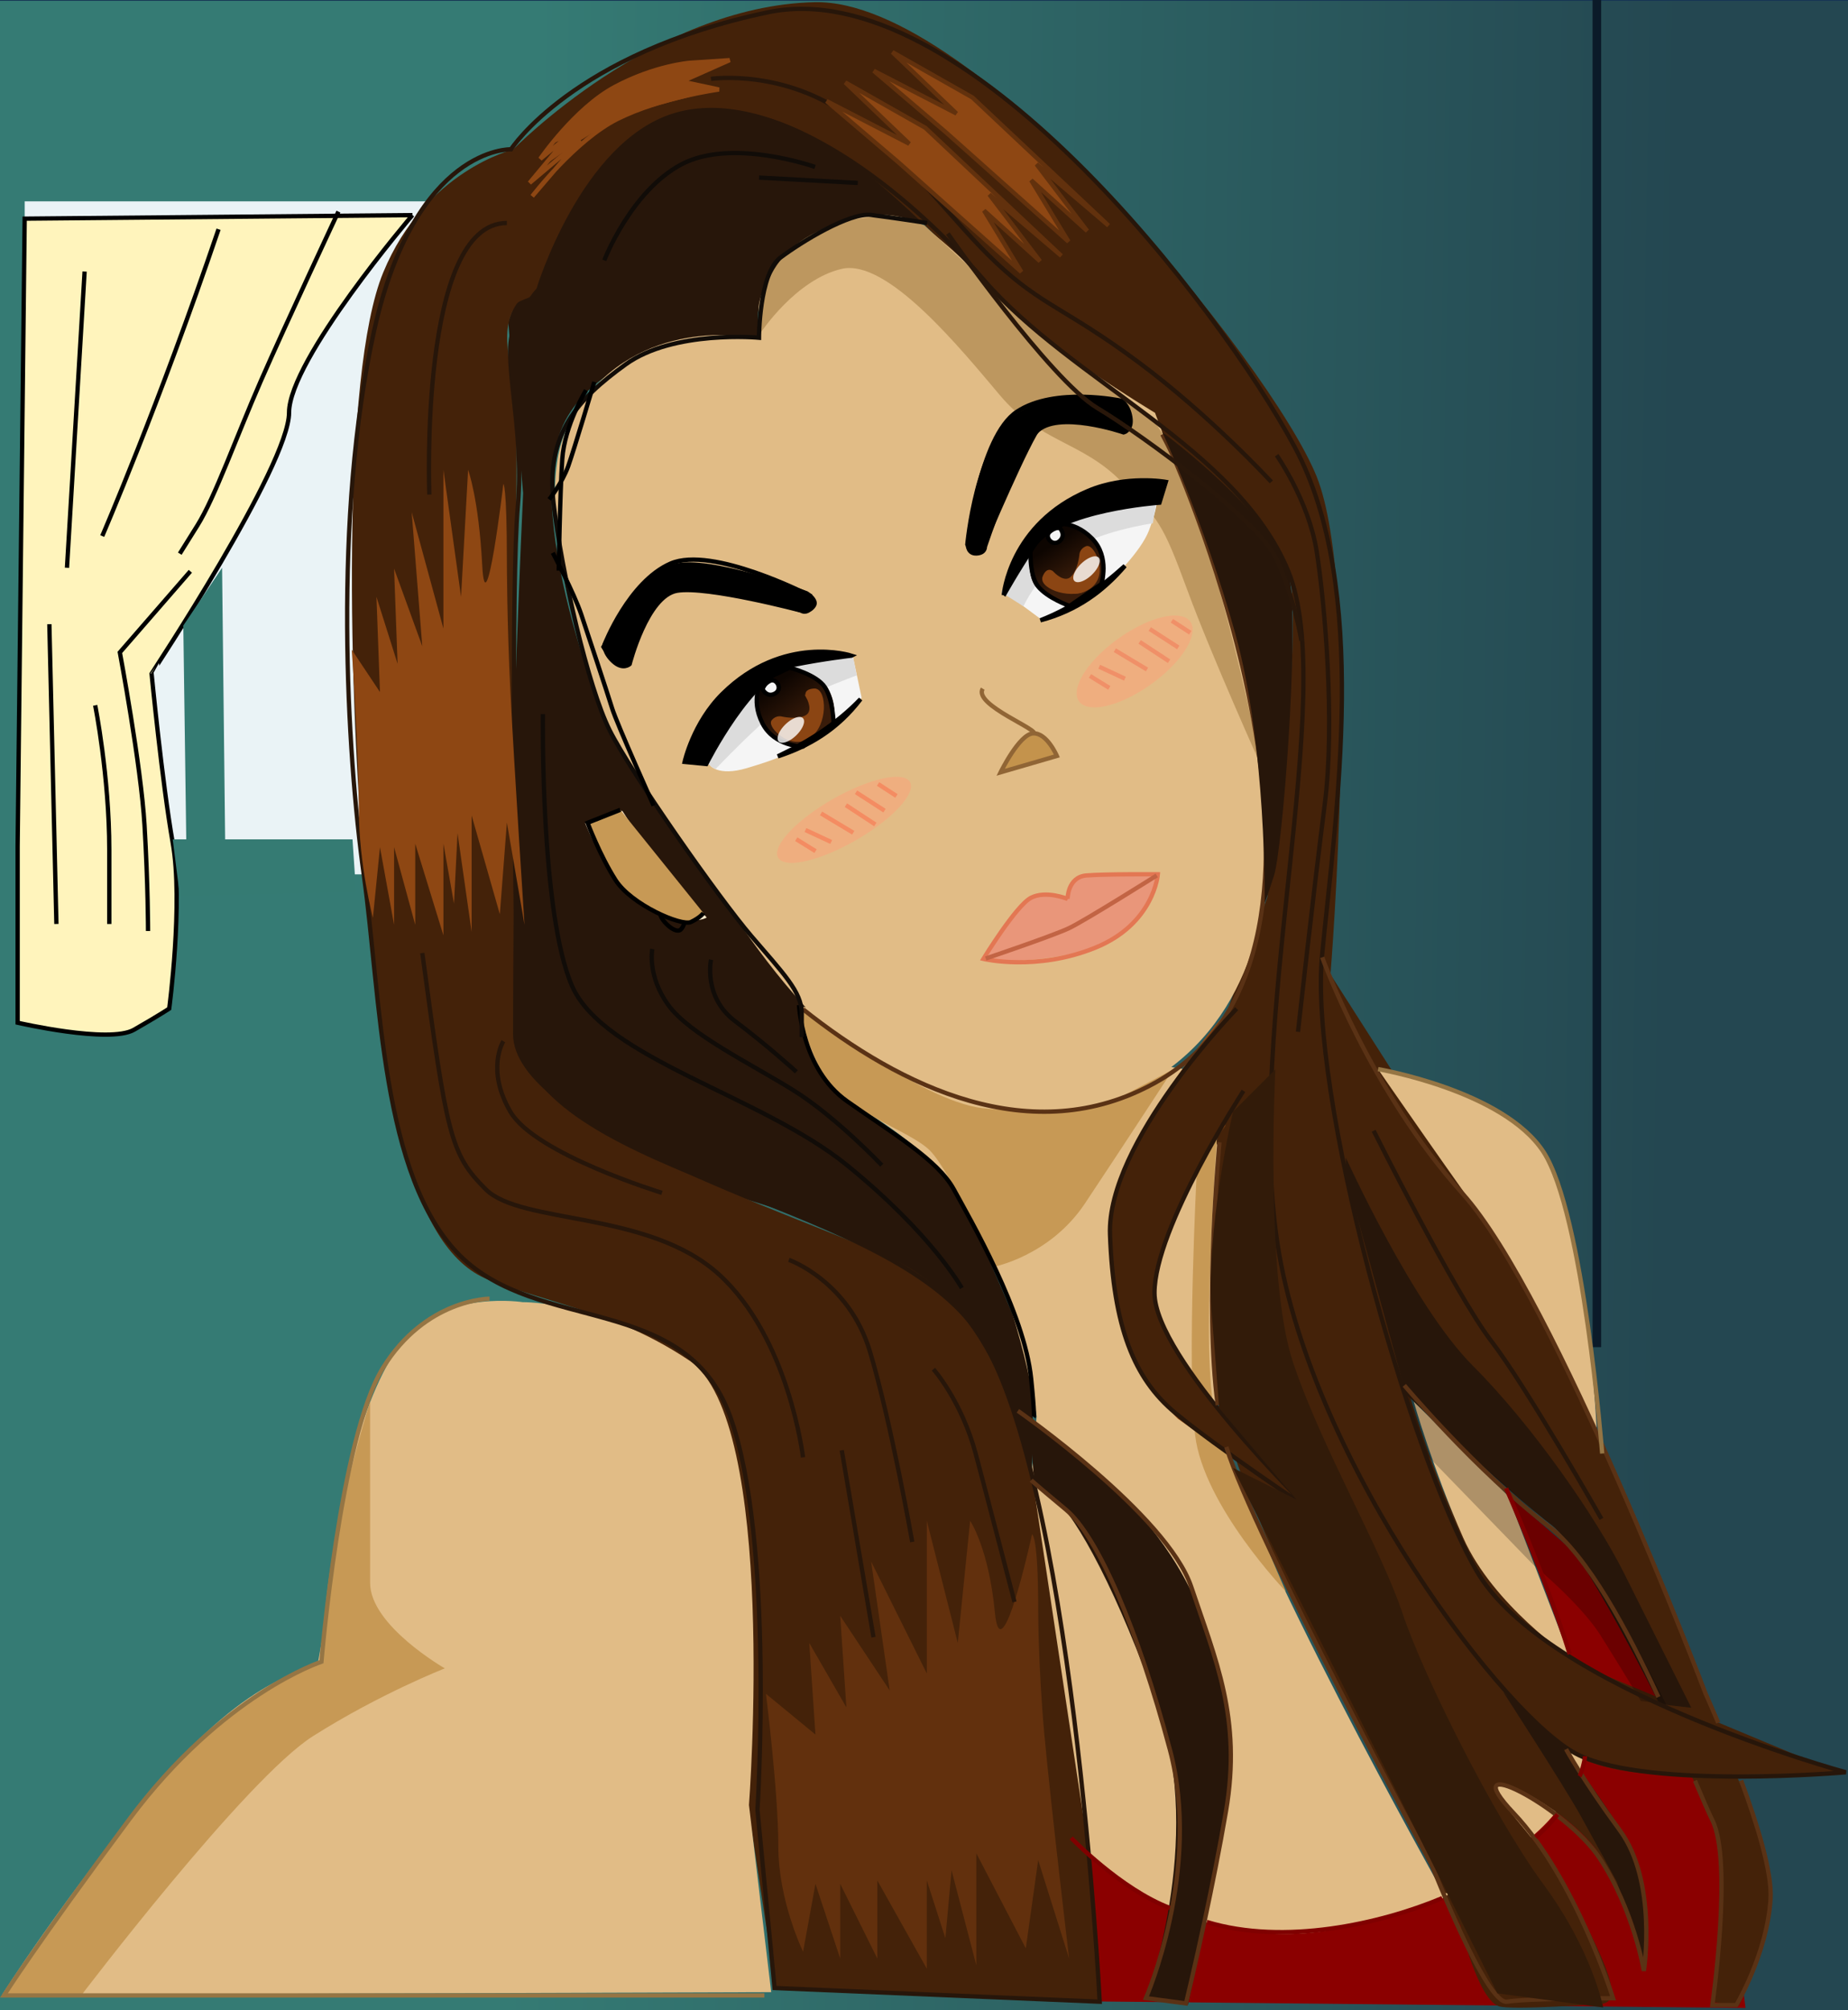 <svg xmlns="http://www.w3.org/2000/svg" xmlns:xlink="http://www.w3.org/1999/xlink" viewBox="0 0 429.11 466.57"><defs><linearGradient id="a"><stop offset="0" stop-color="#0d0501"/><stop offset="1" stop-color="#391c0a"/></linearGradient><linearGradient id="b" y2="227.55" gradientUnits="userSpaceOnUse" x2="387.35" y1="223.46" x1="120.96"><stop offset="0" stop-color="#357b74"/><stop offset="1" stop-color="#244751"/></linearGradient><linearGradient id="d" y2="472.77" xlink:href="#a" gradientUnits="userSpaceOnUse" x2="281.67" y1="463.76" x1="275.01"/><linearGradient id="e" y2="439.38" xlink:href="#a" gradientUnits="userSpaceOnUse" x2="344.21" y1="431.44" x1="339.11"/><filter id="c" height="1.12" width="1.222" y="-.06" x="-.111"><feGaussianBlur stdDeviation="3.82"/></filter></defs><path stroke-linejoin="round" color="#000" stroke="#163454" stroke-linecap="round" stroke-width="2" fill="url(#b)" d="M-1.637-.819h432.19v469.02H-1.637z"/><path transform="matrix(1.143 0 0 1.026 -.817 -5.334)" color="#000" filter="url(#c)" fill="#eaf3f6" d="M5.73 50.749h82.672v152.25H5.73z"/><path d="M95.769 49.931l-90.039.818-1.637 145.7v40.927s21.282 4.911 27.012 1.637c5.73-3.274 8.185-4.911 8.185-4.911s3.274-24.556.819-38.471c-2.456-13.915-4.912-39.29-4.912-39.29S67.12 108.047 67.12 95.769 95.77 49.93 95.77 49.93z" stroke="#000" fill="#fff4bc"/><path d="M78.58 49.112s-12.278 26.193-18.008 39.29c-5.73 13.097-10.641 27.012-14.734 33.56l-4.093 6.548M50.749 53.205C36.834 94.132 23.738 124.42 23.738 124.42M44.201 132.6L27.83 151.426s4.911 26.193 5.73 40.108c.818 13.915.818 24.556.818 24.556M22.101 163.71s3.274 16.371 3.274 33.56v17.189M19.645 63.027l-4.093 68.753M11.46 144.88l1.637 69.576" stroke="#000" fill="none"/><path d="M51.568 131.78l.819 72.85h-9.004l-.819-59.43z" fill="#357b73"/><path d="M41.745 207.91l40.927-.819-.819-12.278H40.108" fill="#357b73"/><path d="M370.8 0v312.68" stroke="#0b1a29" stroke-width="2" fill="none"/><g><path d="M346.199 410.17s-2.865 5.428-.603 8.896 9.65 8.746 9.65 8.746 6.785-5.127 9.047-8.897 5.73-11.309 5.428-12.213c-.301-.904-8.293-5.579-8.293-5.579z" fill="#e1bc86"/><path d="M350.579 347.31s21.591 49.351 17.736 59.633c-3.856 10.282-6.756 19.974-38.556 34.957-7.616 3.589-50.722 4.089-60.918-.514-9.152-4.132-21.591-16.45-21.591-16.45l4.884 39.584 153.19 1.542-5.141-40.098-28.788-60.66z" fill="#8b0000"/><path d="M214.429 51.68s-16.011-6.128-29.26 5.393-8.332 22.228-8.332 22.228-32.926-2.895-45.001 17.31c-12.43 20.798 9.896 73.799 9.896 73.799l36.186 51.777 9.216 10.945s-1.152 10.369 5.76 18.433c6.913 8.064 27.65 17.857 31.683 28.802 4.032 10.945 14.4 30.53 14.977 39.746.576 9.216 0 20.737 0 20.737s-8.64-39.17-46.083-55.3-75.46-12.096-75.46-54.146 3.456-116.93 3.456-116.93l-3.456-39.746s13.799-42.443 39.994-48.753c32.738-7.886 56.424 25.712 56.424 25.712z" fill="#27160a"/><path d="M119.129 34.72s-20.366 4.888-30.141 28.512c-9.776 23.624-8.146 97.756-4.073 143.38 4.073 45.619 9.775 83.092 28.512 90.424 18.737 7.332 48.063 10.59 55.395 33.4 7.331 22.81 4.888 88.795 4.888 88.795l6.388 42.259 75.641 2.99s-6.268-77.834-11.97-105.53c-5.703-27.696-13.85-56.21-36.659-66.8-22.81-10.59-87.98-30.955-87.98-52.135s.815-115.68.815-135.23c0-19.551-4.888-26.883 0-34.215.907-1.36 4.458-1.038 5.316-4.203 4.55-16.783 19.485-37.789 33.592-40.152 28.91-4.842 48.314 18.988 76.012 45.871 27.697 26.883 63.485 44.918 65.114 65.283 1.63 20.366-5.702 70.873-5.702 70.873l-10.59 30.141-1.63 37.473s-.84 25.254-.025 42.361 19.073 53.791 19.073 53.791l37.977 74.921s4.073 17.107 8.96 18.737c2.965.988 23.844-.568 23.844-.568 5.115-.527 1.235-9.11-6.475-23.885s-19.812-24.425-18.183-26.869c1.63-2.443 20.366 8.147 25.254 17.922 4.888 9.776 9.776 23.624 9.776 23.624s2.916-17.15-6.045-30.184c-8.96-13.034-11.649-19.175-11.649-19.175s5.478 4.973 22.581 5.37c5.384.124 11.262.12 16.802.053 12.201-.145 22.758-.587 22.758-.587l-58.91-24.572s-18.123-12.367-26.269-27.031c-8.146-14.663-14.663-37.473-14.663-37.473s39.102 34.215 47.25 48.063c8.145 13.849 11.885 25.039 11.885 25.039l13.004 5.38-17.368-43.984-27.888-60.566-44.805-70.058s7.332-89.61-3.258-115.68C295.093 84.417 226.663-.305 189.193.505c-37.473.814-70.058 34.215-70.058 34.215z" fill="#442209"/><path d="M186.559 233.7s0 14.401 8.064 20.161c8.065 5.76 23.041 12.097 32.834 31.682 9.793 19.585 13.25 43.202 13.25 43.202l-1.153 13.249 13.417 89.069s25.441 25.153 61.635 15.721c28.662-7.47 20.473-7.464 20.473-7.464s-47.139-84.077-51.747-107.69c-4.608-23.617-.576-65.668-.576-65.668l-8.064-17.857z" fill="#e1bc86"/><path d="M215.689 53.46s-9.628-8.943-26.563 1.377c-12.776 7.785-12.978 16.545-12.978 16.545v7.191s-23.624-5.562-39.102 12.36c-3.622 4.193-6.647 9.726-7.593 15.741-3.096 19.687 6.169 44.541 6.169 44.541s1.378 9.322 6.946 19.816c6.978 13.15 17.964 28.72 24.393 36.73 8.682 10.816 42.862 72.098 96.352 45.283 51.365-25.75 24.44-105.09 24.44-105.09l-19.551-52.136s-27.704-16.6-36.968-27.64c-6.294-7.502-15.546-14.72-15.546-14.72z" fill="#e1bc86"/><path d="M176.669 77.17s8.15-12.313 18.792-14.768c10.641-2.456 27.83 18.826 36.834 29.467 9.004 10.641 18.826 10.641 27.83 19.645 9.004 9.004 9.823 9.823 15.552 25.375 5.73 15.552 17.189 40.927 17.189 40.927s-4.775-24.214-11.223-46.213c-4.86-16.582-11.162-31.967-14.328-34.43-3.572-2.779-13.781-9.943-22.617-17.318-9.386-7.834-17.315-15.815-17.315-15.815l-12.705-11.705s-10.776-5.292-24.948 1.456c-15.669 7.46-13.062 23.38-13.062 23.38z" fill="#bd975f"/><path d="M144.509 188.2l-8.64 2.88s6.336 16.13 15.553 20.161c9.216 4.032 12.673 1.728 12.673 1.728l-14.401-16.705z" fill="#ffebcd"/><path d="M121.469 302.25s-17.431-2.816-27.073 8.064c-10.72 12.097-16.197 42.05-16.197 46.66 0 4.608-4.54 29.953-4.54 29.953s-15.553 1.153-37.442 27.65C14.327 441.074.503 462.964.503 462.964l178.57-.58-5.16-43.43s6.824-89.393-13.913-103.22c-20.737-13.825-38.526-13.493-38.526-13.493zM328.259 325.29l21.889 21.889 14.401 37.442s-17.857-12.097-24.769-27.65c-6.912-15.553-11.521-31.682-11.521-31.682zM320.189 248.48s29.981 4.807 38.023 19.209c10.705 19.168 12.604 65.137 12.604 65.137s-17.104-37.419-24.016-46.636c-6.912-9.216-26.611-37.71-26.611-37.71z" fill="#e1bc86"/><path d="M283.909 236.01s-28.226 31.682-25.921 56.451c2.304 24.769 15.553 36.866 15.553 36.866l27.65 19.585s-34.562-37.442-33.986-51.267c.576-13.825 17.281-36.29 17.281-36.29z" fill="#8b4513"/><path d="M392.259 411.42s8.638 13.886 7.692 28.542c-.93 14.401-2.305 24.732-2.305 24.732l6.134.855s8.343-17.465 7.19-28.986c-1.151-11.521-9.55-28.32-9.55-28.32z" fill="#442209"/><path d="M238.979 329.9s32.726 18.764 41.474 49.539c2.13 7.495 4.693 15.361 5.179 23.152.42 6.735-.223 14.617-1.093 19.678-1.8 10.476-8.67 42.999-8.67 42.999l-9.84-1.344s13.728-36.386 2.975-67.42c-9.067-26.171-19.08-44.714-24.265-48.747-5.184-4.032-4.608-4.032-4.608-4.032z" fill="#27160a"/><path d="M164.779 177.55s1.838 2.757 8.639.735c6.8-2.022 10.109-3.308 16.175-7.168 6.065-3.86 10.477-9.19 10.477-9.19l-2.022-9.558s-13.785-.92-19.851 4.044c-6.066 4.962-15.072 20.402-15.072 20.402z" fill="#f5f5f5"/><path d="M166.18 178.47s10.206-10.67 14.381-13.546c4.175-2.876 18.371-8.165 18.371-8.165l-.928-4.64s-14.567.094-20.412 4.547c-5.845 4.454-13.36 19.763-13.36 19.763s.092.742.834 1.392c.742.65 1.114.65 1.114.65z" fill="#dcdcdc"/><path d="M271.61 463.25s-1.42 7.009 1.152 10.501 8.088 5.146 8.088 5.146l7.72-5.697s1.286-4.596-1.287-8.64-8.823-4.778-8.823-4.778z" fill="url(#d)" transform="translate(-95.121 -304.84)"/><path d="M188.119 165.42c0-4.963-1.838-4.963 0-5.146s3.125 2.021 2.757 5.146c-.368 3.125-1.103 4.779-3.492 5.698-2.39.919-4.78.368-6.617-1.654s-1.103-2.941.735-2.573c1.838.367 4.228.55 5.33 0s1.287-1.47 1.287-1.47z" fill="#8b4513"/><path d="M233.519 137.66l8.455 6.25s7.168-1.839 11.763-5.515c4.595-3.676 11.212-10.477 13.05-15.256 1.838-4.779 1.838-6.8 1.838-6.8s-20.954 1.102-24.446 5.697c-3.492 4.596-8.455 11.58-8.455 11.58z" fill="#f5f5f5"/><path d="M267.689 121.46s-13.887 1.959-20.429 7.273c-6.67 5.418-9.611 11.986-9.611 11.986l-5.116-3.205s4.932-13.707 11.076-17.738c6.144-4.031 19.463-4.45 19.463-4.45s5.292-.2 5.303.786c.01.959-.13 1.974-.13 1.974z" fill="#dcdcdc"/><path d="M336.91 429.45l-2.39 3.676s-1.102 5.147 1.103 7.904c2.206 2.757 8.455 4.962 8.455 4.962s7.72-3.124 7.536-5.33.736-5.698-1.654-9.19-7.352-5.147-7.352-5.147z" fill="url(#e)" transform="translate(-95.121 -304.84)"/><path d="M247.729 134.79c-4.663-1.698-4.034-3.425-4.836-1.761-.801 1.664.83 3.628 3.893 4.352 3.061.724 4.867.599 6.549-1.332s1.98-4.364.71-6.783-2.386-2.043-2.67-.19c-.284 1.853-.929 4.16-1.824 5.008-.896.848-1.822.706-1.822.706z" fill="#8b4513"/><path d="M179.169 157.94l-1.828 1.892s.651 1.654 1.828 1.352 1.924-.907 1.701-1.813-1.701-1.431-1.701-1.431zM244.969 122.43l-1.829 1.892s.652 1.654 1.829 1.352 1.924-.907 1.701-1.813-1.701-1.431-1.701-1.431z" fill="#f5f5f5"/><path d="M224.109 126.44s2.107-23.705 11.853-30.29c9.746-6.585 24.759-3.424 24.759-3.424s2.107 2.37 2.107 4.741c0 2.37-1.317 3.16-1.317 3.16s-16.857-4.477-19.49-1.58c-2.635 2.898-12.907 27.13-12.907 27.13s-.527 2.633-2.37 2.37c-1.844-.264-2.634-2.107-2.634-2.107zM139.559 150.15s8.692-16.857 16.857-19.228c8.165-2.37 31.08 6.321 31.08 6.321s3.16 1.844 1.844 3.688c-1.317 1.844-3.16 1.317-3.16 1.317s-22.126-6.848-29.238-5.005c-7.111 1.844-10.536 16.594-10.536 16.594s-.79 1.054-3.16 0-3.688-3.687-3.688-3.687z"/><path d="M247.859 208.5s.112-3.483 2.36-4.494c2.246-1.01 18.086-.561 18.086-.561s.45 9.773-11.122 15.166c-11.57 5.392-28.423 4.381-28.423 4.381s6.74-12.582 10.111-14.268c3.37-1.685 8.988-.225 8.988-.225z" fill="#e9967a"/><path d="M168.689 13.77s-14.886.62-23.363 4.755-17.16 14.886-17.16 14.886l3.928-1.654-5.375 6.41 7.443-5.17s5.375-3.514 9.51-5.581 22.536-6.41 22.536-6.41l-8.063-2.067z" fill="#8e4713"/><path d="M272.399 248.21s-12.278 18.826-20.463 31.104c-8.185 12.278-21.282 14.734-21.282 14.734s-9.822-22.101-14.734-27.012c-4.911-4.911-20.463-9.004-25.375-18.826-4.911-9.822-4.911-14.734-4.911-14.734s27.83 22.101 42.564 23.738c14.734 1.637 28.649-.819 28.649-.819z" fill="#c79955"/><path d="M210.839 14.43l15.222 8.372 18.571 17.657s-5.328-3.805-3.349-1.37 9.286 11.57 9.286 11.57l-9.742-7.612 6.393 11.264s-2.892-1.674-23.137-19.484-20.245-17.962-20.245-17.962l16.44 8.22z" fill="#62310d"/><path d="M312.509 268.68s15.552 34.379 29.467 48.294 28.649 35.197 35.197 48.294l15.552 31.104-7.367-.819s-18.215-36.363-24.642-41.223c-11.422-8.635-34.292-30.809-34.292-30.809l-13.915-50.749zM382.119 456.36s.745-17.39-1.988-24.595c-2.732-7.205-16.892-25.837-16.892-25.837l-14.161-13.167s14.16 21.862 17.887 28.57c3.726 6.708 8.446 15.403 8.446 15.403z" fill="#27160a"/><path d="M277.899 271.77l4.687-7.812s-3.906 51.95-.39 64.058c3.515 12.109 16.405 41.404 16.405 41.404s-19.14-19.921-21.092-36.326.39-61.324.39-61.324z" fill="#c79955"/><path d="M330.629 337l25.389 26.17s10.937 8.984 15.624 16.405a901.676 901.676 0 019.374 15.233l5.86.781s-13.28-26.95-19.922-34.373c-6.64-7.421-31.248-28.514-31.248-28.514l-9.374-9.374z" fill-opacity=".228"/><path d="M18.512 463.6s38.507-50.747 54.207-60.663c15.701-9.916 30.575-15.701 30.575-15.701s-17.353-9.916-17.353-19.833c0-9.916-.007-42.137-.007-42.137s-5.027 15.975-8.25 33.047c-3.15 16.689-2.655 27.764-2.655 27.764s-20.49 5.29-38.67 28.428c-18.18 23.13-34.876 48.42-34.876 48.42z" fill="#c79955"/><path d="M276.682 144.782a15.89 6.522-35.582 11-26.414 17.489 15.89 6.522-35.582 1126.414-17.489zM211.028 181.143a17.65 5.472-29.858 11-30.067 18.291 17.65 5.472-29.858 1130.067-18.291z" color="#000" fill-opacity=".481" fill="#ffa07a"/><path d="M203.89 181.97l4.27 2.776M198.77 183.89l6.619 4.27M196.42 186.88l6.832 4.484M190.65 188.8l7.473 4.484M187.03 192.65l5.978 2.776M184.89 194.78l4.484 2.776" stroke="#f48c62" fill="none"/><path d="M272.109 144.08l4.27 2.776M266.979 146l6.619 4.27M264.629 148.99l6.832 4.484M258.869 150.91l7.473 4.484M255.239 154.75l5.978 2.776M253.099 156.89l4.484 2.776" stroke-opacity=".917" stroke="#ef8e67" fill="none"/><path d="M318.97 262.46s19.006 38.012 27.27 48.755c8.264 10.743 25.617 41.318 25.617 41.318" stroke="#27160a" fill="none"/></g><g><path d="M186.449 234.24c22.714 18.061 53.175 32.954 81.827 17.046 55.331-30.721 4.049-145.59 4.049-145.59s-.819-1.841-2.433-4.87" stroke="#5a3215" fill="none"/><path d="M239.319 126.89s-.482 6.392 1.689 9.166 7.356 4.583 7.356 4.583l7.357-5.065s2.107-6.287-2.17-10.613c-4.49-4.542-9.287-3.257-9.287-3.257z" stroke="#000" fill="none"/><path d="M244.379 133.16s2.533 2.774 4.462 1.206 2.292-5.548 2.292-5.548 0-1.085 1.206-1.568c1.206-.482 4.583 5.79.724 8.804s-11.337.121-10.493-2.05c.844-2.17 1.809-.844 1.809-.844z" stroke="#8b4513" fill="none"/><path d="M246.069 122.55s-1.206-.241-2.412.965.844 3.497 2.412 2.05 0-3.015 0-3.015zM224.719 126.41s2.653-25.086 11.457-30.875c8.804-5.789 24.121-2.533 24.121-2.533s1.688.845 2.17 3.86c.483 3.015-1.567 3.497-1.567 3.497s-15.437-5.306-20.262-.12c-4.824 5.186-11.94 26.654-11.94 26.654s.12 1.447-1.93 1.567c-2.05.121-2.05-2.05-2.05-2.05z" stroke="#000" fill="none"/><path d="M247.889 208.64s0-5.086 4.372-5.443c4.373-.357 16.597-.268 16.597-.268s-.892 11.511-14.545 17.044c-13.653 5.533-25.967 2.588-25.967 2.588s7.585-12.403 11.065-14.188c3.48-1.785 8.478.268 8.478.268z" stroke="#e37753" fill="none"/><path d="M228.889 222.47s15.616-5.265 19.364-7.05c3.748-1.784 20.345-12.225 20.345-12.225" stroke="#c26444" fill="none"/><path d="M187.819 138.13s-22.441-11.522-32.107-7.327-15.332 18.793-15.332 18.793-.219 1.875 2.04 3.93 3.785.604 3.785.604 4.016-15.822 10.998-17.017c6.98-1.195 28.839 4.612 28.839 4.612s1.144.893 2.368-.756-.592-2.838-.592-2.838z" stroke="#000" fill="none"/><path d="M125.019 67.23s10.332-34.174 31.789-40.532c21.458-6.358 50.863 14.305 71.526 38.147s58.811 38.942 70.732 67.553-10.332 105.7-2.384 156.56c7.947 50.863 53.247 110.47 69.937 118.42 16.689 7.947 61.989 3.974 61.989 3.974s-69.937-19.074-85.832-46.89c-15.895-27.815-38.942-110.47-35.763-143.05 3.179-32.583 11.126-85.036-6.358-117.62-17.484-32.583-77.09-110.47-122.39-100.93-45.3 9.538-59.605 31.79-59.605 31.79s-22.253-.795-31.79 42.12c-9.536 42.917-6.357 97.754-2.383 126.36 3.973 28.612 3.973 69.938 22.253 88.217s52.453 8.742 62.784 37.353c10.332 28.61 6.358 91.395 6.358 91.395l3.973 41.326 75.5 3.179s-6.358-123.98-28.61-155.77c-22.254-31.79-105.7-36.558-106.49-71.526-.795-34.968-1.59-101.73 0-120.01 1.589-18.28-3.974-34.968-.795-41.326 3.178-6.358 5.563-8.742 5.563-8.742z" stroke="#27160a" fill="none"/><path d="M287.149 234.12s-30.2 30.995-29.405 52.453c.795 21.458 5.563 33.379 15.1 41.326 9.537 7.947 30.995 22.253 30.995 22.253s-35.763-34.968-35.763-50.068 20.663-46.889 20.663-46.889" stroke="#27160a" fill="#442209"/><path d="M283.169 265.12s-3.575 37.542-.406 61.026m1.995 9.706c6.358 20.663 47.684 96.958 47.684 96.958s12.716 32.584 17.484 31.789c4.769-.795 24.637-.795 24.637-.795s-8.742-27.816-23.047-42.916 11.921-1.59 19.868 10.332c7.948 11.921 10.332 26.226 10.332 26.226s3.18-20.663-5.563-32.584S363.643 406 363.643 406M307.019 222.2s11.126 30.995 32.584 54.837 56.426 116.03 56.426 116.03 1.213 2.67 2.953 6.8m5.309 13.384c3.724 10.064 7.221 21.369 6.838 27.5-.8 12.72-7.95 24.64-7.95 24.64h-5.563s4.768-33.38 0-42.916c-.925-1.85-2.298-5.075-4.033-9.165m-8.502-19.42c-7.21-15.59-16.42-32.75-25.62-39.76-16.69-12.72-33.38-32.59-33.38-32.59" stroke="#5a3215" fill="none"/><path d="M197.689 152.18s-15.777-5.112-29.9 8.838c-6.821 6.738-8.817 15.826-8.817 15.826l5.018.484s10.547-21.075 20.325-23.025c7.061-1.409 13.373-2.123 13.373-2.123z" stroke="#000"/><path d="M183.349 154.98s6.22 1.552 8.17 4.485 2.038 8.425 2.038 8.425l-7.122 5.39s-6.63.024-9.392-5.397c-2.9-5.69-.172-9.84-.172-9.84z" stroke="#000" fill="none"/><path d="M187.709 161.76s1.837 3.276-.258 4.615-5.987.431-5.987.431-1.03-.341-1.868.652c-.837.993 4.055 6.17 8.13 3.455 4.076-2.715 3.68-10.724 1.353-10.605-2.326.119-1.37 1.452-1.37 1.452z" stroke="#8b4513" fill="none"/><path d="M177.099 160.02s.15-1.22 1.674-1.986 3.055 1.9 1.188 2.934-2.862-.948-2.862-.948zM156.059 210.55s-2.405 0-2.719 1.36c-.314 1.359 3.556 5.228 4.81 3.764s.837-3.242.21-3.974c-.628-.732-2.301-1.15-2.301-1.15z" stroke="#000" fill="none"/><path d="M349.729 345.43s9.267 20.837 14.761 38.499m3.559 23.694c-.104 1.331-.841 3.99-1.287 4.65m-5.09 8.89c-1.483 1.855-3.182 3.62-5.06 5.3m-21.724 14.101c-14.308 6-36.688 11.02-54.656 5.537m-8.544-3.235c-11.499-4.36-22.949-16.274-22.949-16.274" stroke="maroon" fill="none"/><path d="M185.539 233.29s.62 14.87 11.152 22.304c10.533 7.435 21.065 13.63 24.782 20.446 3.717 6.815 16.399 28.567 17.967 43.989.868 8.533.62 8.892.62 8.892" stroke="#000" fill="none"/><path d="M236.349 327.46s34.696 24.163 40.272 40.891c5.576 16.728 11.772 30.359 8.054 52.043-1.496 8.73-3.294 17.661-4.908 25.216-2.395 11.211-4.385 19.392-4.385 19.392l-9.293-1.24s13.01-29.738 5.576-57.618c-7.435-27.88-16.728-49.565-24.163-55.761-7.435-6.196-8.055-6.815-8.055-6.815" stroke="#5a3215" fill="none"/><path d="M319.989 248.15s29.119 4.957 38.413 19.206c9.293 14.25 13.63 70.011 13.63 70.011M113.669 301.44s-14.87 0-24.782 16.109c-9.913 16.109-14.25 68.152-14.25 68.152s-22.924 7.435-44.608 36.554C8.344 451.374.91 463.146.91 463.146h176.58" stroke="#957544" fill="none"/><path d="M215.279 51.75s-8.054-1.24-13.011-1.859c-4.957-.62-16.109 6.196-21.065 9.913-4.957 3.718-4.957 18.587-4.957 18.587s-19.826-1.858-30.978 6.196-18.587 16.109-16.728 32.217c1.86 16.109 8.055 42.75 13.011 52.663 4.957 9.913 25.402 39.032 32.837 47.706 7.435 8.674 11.772 13.01 11.772 17.967v5.576M140.309 60.43s6.196-16.109 17.967-22.304c11.772-6.196 30.978.62 30.978.62M176.249 41.22l22.924 1.24" stroke="#110c08" fill="none"/><path d="M165.099 18.3s17.348-2.478 32.837 9.293 22.924 23.543 33.456 33.456c10.533 9.913 16.109 10.533 32.837 22.924s30.978 27.88 30.978 27.88M296.439 105.66s7.435 10.533 9.293 22.304c1.86 11.772 4.337 39.652 1.86 58.858s-6.196 52.663-6.196 52.663" stroke="#27160a" fill="none"/><path d="M225.809 22.63l-18.587-10.533 14.87 14.25-19.206-9.913 16.728 14.25 28.5 25.402-8.674-14.25 13.011 11.772-11.772-15.489 16.728 14.25z" stroke="#62310d" fill="#8e4713"/><path d="M160.139 14.58s-8.054.62-17.348 5.576c-9.293 4.957-17.348 16.728-17.348 16.728l6.815-5.576-9.293 11.152 11.772-9.913-11.152 13.011s9.913-13.011 19.826-17.967c9.913-4.956 23.543-6.815 23.543-6.815l-8.674-1.859 11.152-4.956z" stroke="#8e4713" fill="none"/><path d="M126.059 165.75s-.62 46.467 6.815 63.195c7.435 16.728 43.99 25.402 63.815 41.511s26.641 28.5 26.641 28.5" stroke="#110c08" fill="none"/><path d="M151.469 220.27s-1.24 6.196 3.717 13.011c4.957 6.815 19.206 13.63 29.12 19.826 9.912 6.196 20.445 17.348 20.445 17.348M165.099 222.75s-1.859 8.674 5.576 14.25 14.25 11.772 14.25 11.772" stroke="#110c08" fill="none"/><path d="M180.609 175.55c7.283-2.363 13.899-6.293 19.216-13.284-5.337 5.57-11.911 9.819-19.216 13.284z" stroke="#000" fill="none"/><path d="M233.079 138.14s1.332-16.531 19.633-24.22c8.84-3.714 17.997-2.07 17.997-2.07l-1.479 4.82s-23.509 1.654-29.06 9.935c-4.01 5.98-7.092 11.535-7.092 11.535z" stroke="#000"/><path d="M261.219 131.33c-4.976 5.819-11.145 10.421-19.64 12.649 7.192-2.792 13.637-7.232 19.64-12.649z" stroke="#000" fill="none"/><path d="M144.029 187.96l-7.595 3.015s2.823 7.508 6.483 13.26c3.66 5.751 15.334 10.809 17.53 9.763s2.89-2.081 2.89-2.081" stroke="#000" fill="#c79955"/><path d="M269.869 100.3s27.423 20.142 29.607 33.975c2.184 13.833-1.699 62.854-3.64 68.921s-2.184 6.31-2.184 6.31.485-36.16-6.795-62.368c-7.28-26.21-16.987-46.837-16.987-46.837z" fill="#27160a"/><path d="M228.189 159.84c-2.292 3.82 13.975 9.77 11.73 10.567-1.92.682-6.819 8.258-6.819 8.258" stroke="#906535" fill="none"/><path d="M239.879 170.22c3.224-.19 5.53 5.236 5.53 5.236l-13.065 3.799s4.31-8.845 7.535-9.035z" stroke="#906535" fill="#c4934c"/><path d="M117.699 130.34c0-18.008-.819-18.008-.819-18.008s-4.092 34.379-4.91 18.826c-.82-15.552-3.275-22.101-3.275-22.101l-1.637 29.467-4.093-29.467v36.834l-7.367-27.012 2.456 31.104-6.548-18.008.818 22.101-4.91-15.552.818 22.101-6.549-9.822s1.637 23.738 1.637 36.834c0 13.097 3.275 25.375 3.275 25.375l1.637-16.371 3.274 18.008V196.64l4.911 18.008v-18.826l6.548 21.282v-21.282l2.456 13.915.819-16.371 3.274 22.919v-27.012l6.548 22.919 1.637-21.282 4.093 23.738s-2.456-37.653-3.274-54.024c-.819-16.371-.819-30.286-.819-30.286z" fill="#8e4713"/><path d="M214.859 29.66l-18.587-10.533 14.87 14.25-19.206-9.913 16.728 14.25 28.5 25.402-8.674-14.25 13.011 11.772-11.772-15.489 16.728 14.25z" stroke="#62310d" fill="#8e4713"/><path d="M241.069 373.46c0-17.326-1.437-17.326-1.437-17.326s-7.183 33.076-8.62 18.113-5.746-21.263-5.746-21.263l-2.873 28.351-7.183-28.351v35.439l-12.93-25.989 4.31 29.926-11.493-17.326 1.436 21.263-8.62-14.963 1.437 21.263-11.493-9.45s2.873 22.838 2.873 35.439S186.477 453 186.477 453l2.873-15.751 5.747 17.326v-17.326l8.62 17.326v-18.113l11.492 20.476v-20.476l4.31 13.388 1.437-15.751 5.746 22.05v-25.988l11.493 22.05 2.874-20.475 7.183 22.838s-4.31-36.227-5.747-51.977c-1.436-15.751-1.436-29.14-1.436-29.14z" fill-opacity=".578" fill="#783c10"/><path d="M296.139 248.21l-9.822 9.822s-6.549 27.83-4.912 47.475 1.638 21.282 1.638 21.282l18.007 21.282-14.734-7.366 38.471 76.124 22.92 45.838 24.555 3.274s-2.455-13.097-13.915-28.65c-11.46-15.551-27.83-48.293-32.742-63.026-4.91-14.734-18.826-38.471-25.375-58.116-6.548-19.645-4.092-67.94-4.092-67.94z" fill="#321b09"/><path d="M117.699 51.76c-20.463 0-18.008 63.027-18.008 63.027M98.059 221.2c5.73 42.564 6.548 46.657 14.734 54.842 8.185 8.185 37.653 4.911 54.024 19.645s19.645 42.564 19.645 42.564M183.179 292.41s13.915 4.911 18.826 21.282c4.911 16.371 9.823 44.201 9.823 44.201M195.459 336.62l7.367 43.383" stroke="#27160a" fill="none"/><path d="M116.879 241.67s-4.093 6.548 1.637 16.371c5.73 9.822 35.197 18.826 35.197 18.826M216.739 317.79s6.548 7.367 9.823 19.645 9.003 34.379 9.003 34.379" stroke="#27160a" fill="none"/><path d="M186.446 166.692a3.907 1.786-43.985 11-5.622 5.427 3.907 1.786-43.985 115.622-5.427zM255.1 129.412a3.907 1.786-43.985 11-5.623 5.427 3.907 1.786-43.985 115.622-5.427z" color="#000" fill-opacity=".801" fill="#fff"/><path d="M220.089 54.21s23.689 33.881 34.707 40.491c11.018 6.61 37.461 26.168 41.593 34.982 4.132 8.814 5.785 19.006 5.785 19.006" stroke="#29170a" fill="none"/><path d="M136.07 90.575s-4.958 7.988-5.509 15.976c-.55 7.988-.826 25.892-.826 25.892" stroke="#000" fill="none"/><path d="M138 88.647s-4.683 15.701-6.06 19.557c-1.377 3.856-4.407 7.713-4.407 7.713M128.36 128.31s4.958 9.365 6.61 14.323c1.654 4.958 6.06 18.18 7.163 21.761 1.101 3.58 9.64 22.587 9.64 22.587" stroke="#000" fill="none"/></g></svg>